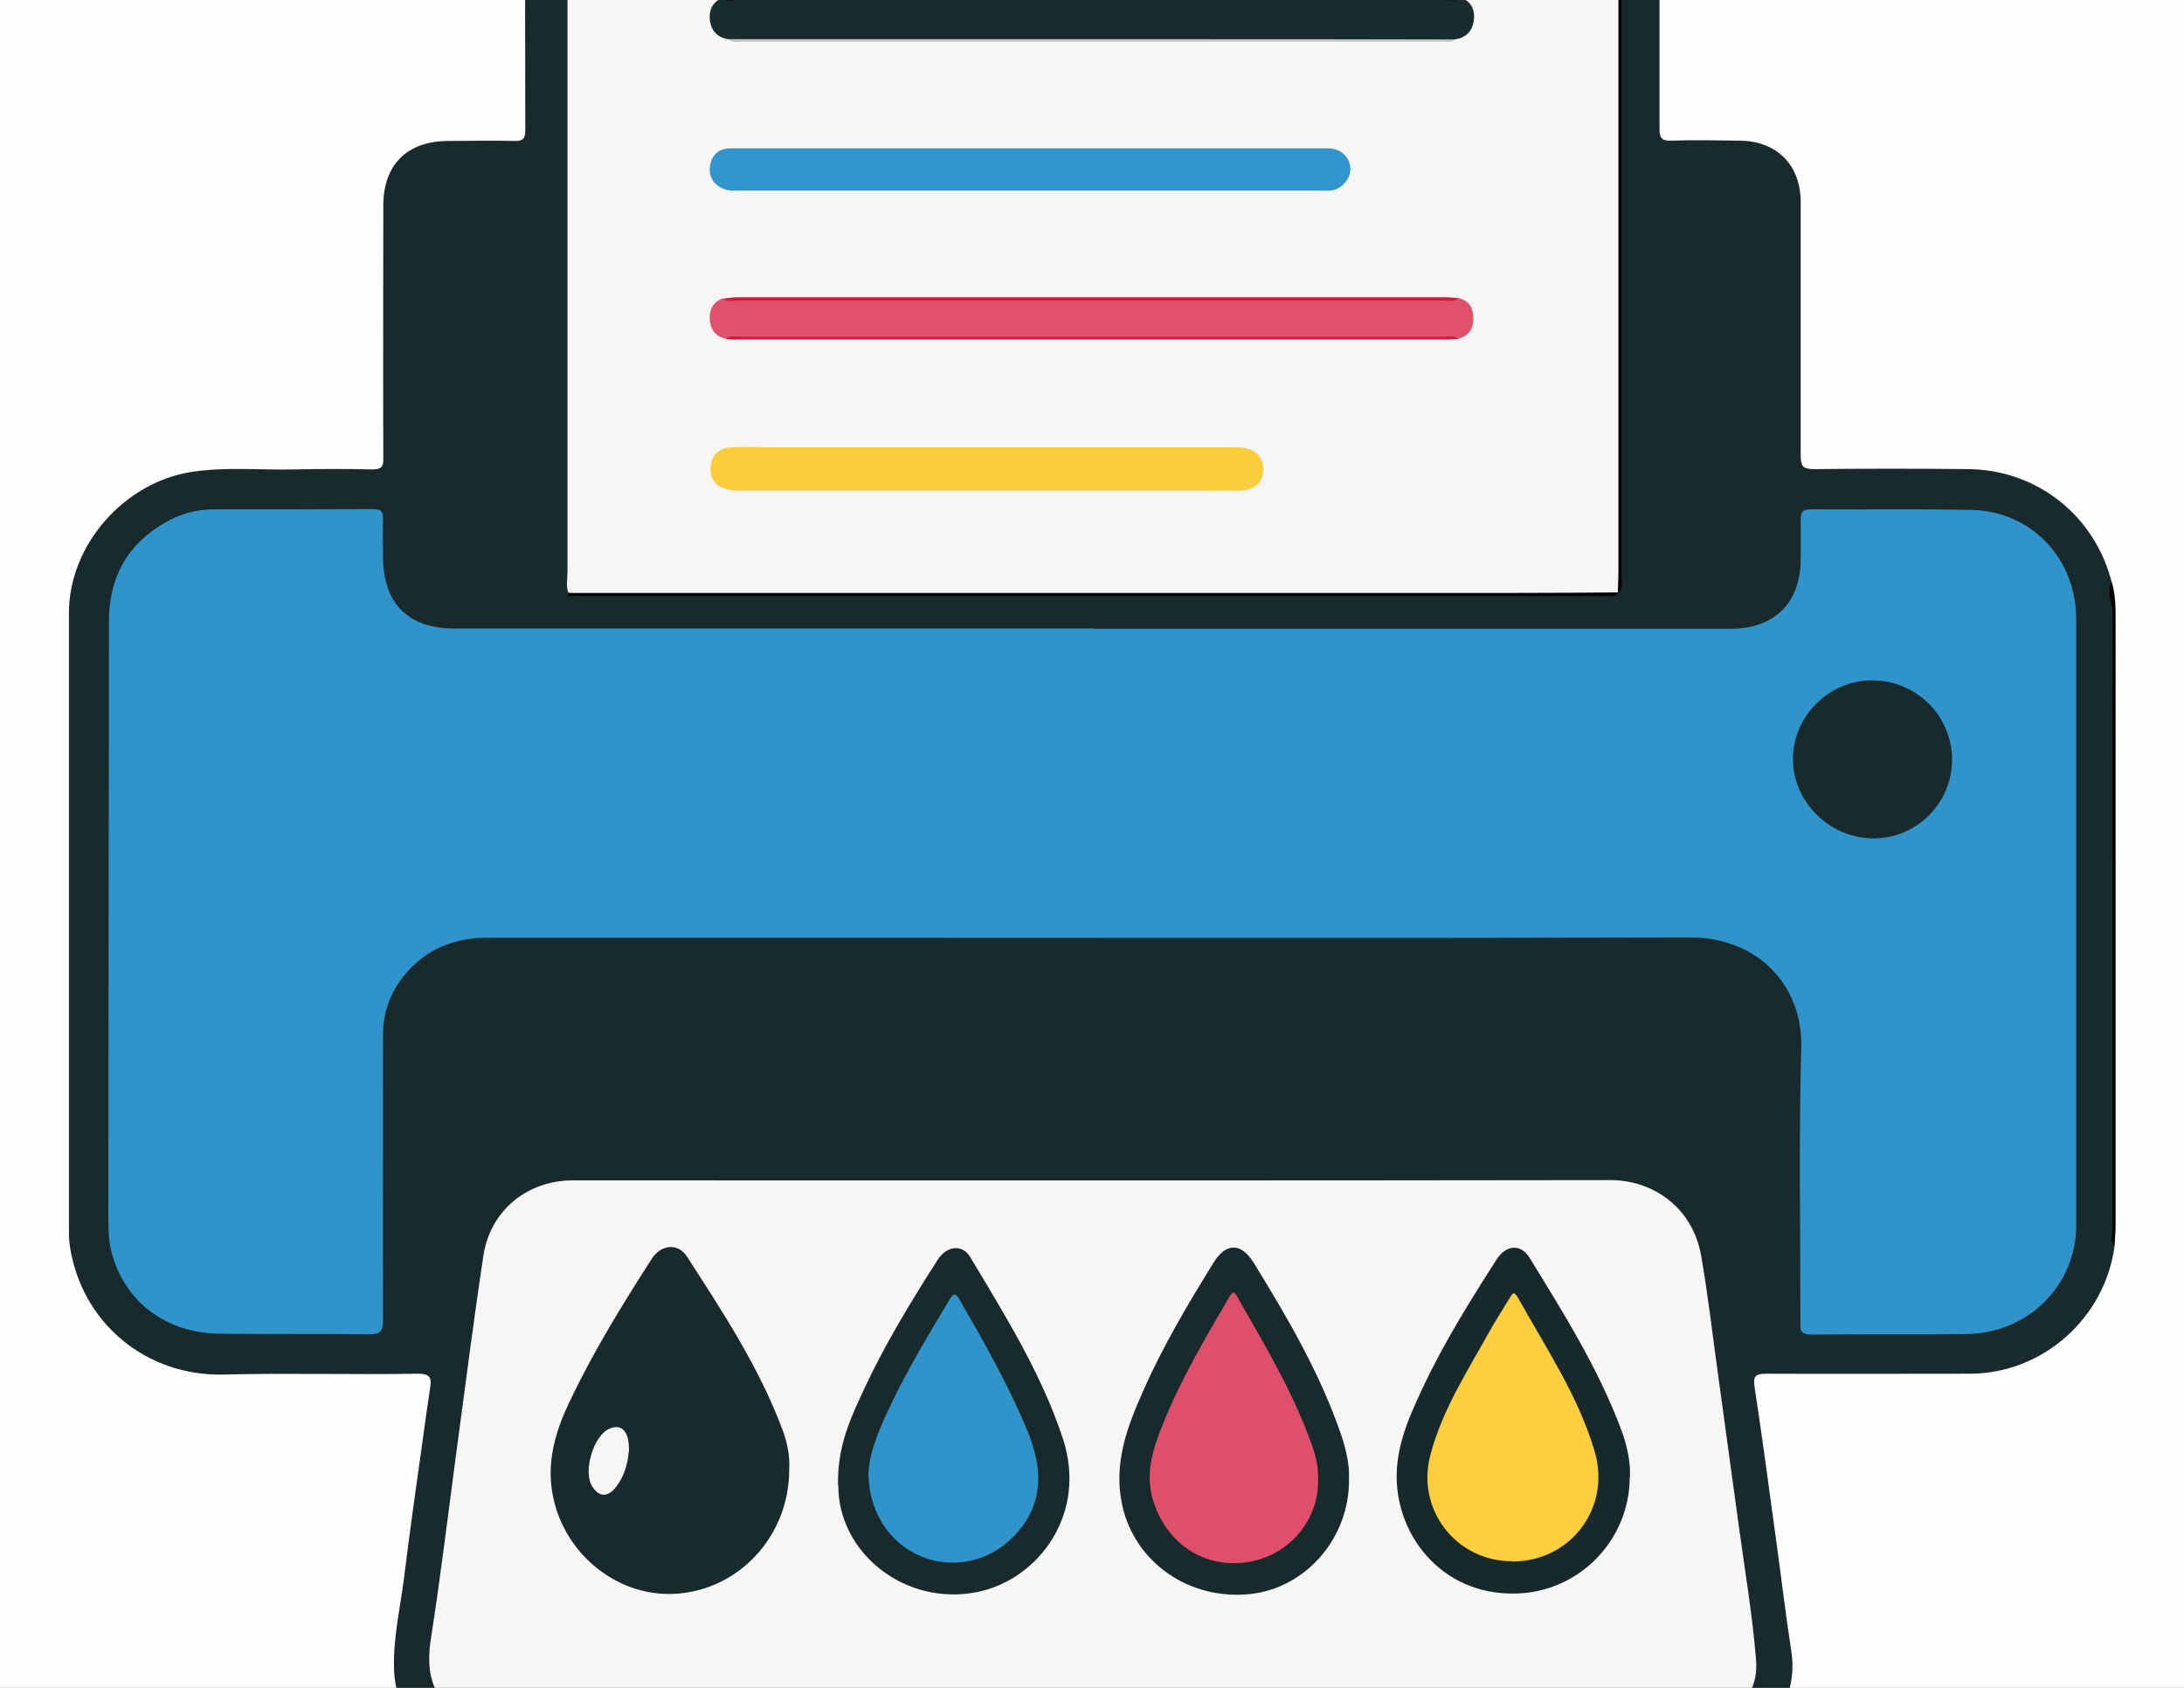<?xml version="1.0" encoding="UTF-8"?>
<svg id="Layer_1" data-name="Layer 1" xmlns="http://www.w3.org/2000/svg" viewBox="0 0 792 612">
  <rect x="0" y="0" width="792" height="612" fill="#333333" stroke="none"/>
  <defs>
    <style>
      .cls-1 {
        fill: #f7f6f4;
      }

      .cls-1, .cls-2, .cls-3, .cls-4, .cls-5, .cls-6, .cls-7, .cls-8, .cls-9, .cls-10, .cls-11, .cls-12, .cls-13, .cls-14, .cls-15, .cls-16, .cls-17, .cls-18, .cls-19, .cls-20, .cls-21 {
        stroke-width: 0px;
      }

      .cls-2 {
        fill: #f8f6f4;
      }

      .cls-3 {
        fill: #3094cb;
      }

      .cls-4 {
        fill: #18292c;
      }

      .cls-5 {
        fill: #192b2d;
      }

      .cls-6 {
        fill: #182a2c;
      }

      .cls-7 {
        fill: #192a2d;
      }

      .cls-8 {
        fill: #192a2c;
      }

      .cls-9 {
        fill: #e0516b;
      }

      .cls-10 {
        fill: #e04f6a;
      }

      .cls-11 {
        fill: #d81839;
      }

      .cls-12 {
        fill: #d71639;
      }

      .cls-13 {
        fill: #c0c4c4;
      }

      .cls-14 {
        fill: #3195cb;
      }

      .cls-15 {
        fill: #fccc3f;
      }

      .cls-16 {
        fill: #fefefe;
      }

      .cls-17 {
        fill: #fdce3e;
      }

      .cls-18 {
        fill: #010306;
      }

      .cls-19 {
        fill: #000103;
      }

      .cls-20 {
        fill: #000100;
      }

      .cls-21 {
        fill: #000001;
      }
    </style>
  </defs>
  <path class="cls-16" d="M-115.9,306c0-169.1,0-338.3,0-507.4,0-3.7.8-4.6,4.6-4.6,338.3.1,676.5.1,1014.8,0,3.7,0,4.6.8,4.6,4.6-.1,338.3-.1,676.5,0,1014.8,0,3.7-.8,4.6-4.6,4.6-338.3-.1-676.5-.1-1014.8,0-3.7,0-4.6-.8-4.6-4.6.1-169.1,0-338.3,0-507.4Z"/>
  <path class="cls-8" d="M579.9-64.8c13.4,3.8,21.9,15.1,21.9,29.5,0,27.3,0,54.6,0,81.9,0,3.4.7,4.5,4.3,4.4,8.1-.3,16.3-.1,24.5,0,13.7,0,22.4,8.8,22.4,22.3,0,30.6,0,61.3,0,91.9,0,3.9.9,4.9,4.8,4.9,18.6-.2,37.3-.2,55.9,0,25,.2,46,16.9,52.1,41.1-.6,3.8.7,7.5.7,11.3-.1,74.5,0,149.1,0,223.6,0,2-.4,4,.3,5.9-3.6,26.1-26.1,46-52.3,46.1-24.7,0-49.3.1-74,0-4.2,0-4.8,1.1-4.2,5,2.8,18.2,5.2,36.5,7.7,54.7,1.9,13.6,3.5,27.3,5.6,40.9,3.1,19.8-11.4,37.4-31.5,37.4-147.8,0-295.6,0-443.4,0-18,0-31.2-12.7-31.8-30.7-.4-11.2,2.2-22.1,3.6-33.1,2-16.3,4.3-32.6,6.6-48.8.9-6.6,1.8-13.2,2.8-19.7.6-3.7.7-5.8-4.6-5.7-23.3.4-46.7-.3-70,.3-27.9.8-51.8-18.4-56-46.8-.3-2-.3-4-.3-6,0-74.5,0-149,0-223.4,0-24.6,20.1-47.4,44.6-51.1,12.4-1.9,24.9-.6,37.4-.9,9.3-.2,18.7-.2,28,0,3.4,0,4.1-1,4-4.1-.1-30.5,0-61,0-91.5,0-14.9,8.6-23.4,23.5-23.5,8,0,16-.2,24,0,3.4.1,4-1,4-4.2-.1-27.2-.1-54.3,0-81.5,0-15.6,7.8-26.1,21.6-30.2,118.3-1.5,236.7-.2,355-.7,4.3,0,8.5,1.1,12.9.7Z"/>
  <path class="cls-20" d="M766.8,451.9c-1.5-1.7-.8-3.8-.8-5.7,0-74.7,0-149.3.1-224,0-3.7-2.5-7.4-.3-11.1,1.3,4.2,1.4,8.5,1.4,12.8,0,73.5,0,147.1,0,220.6,0,2.5-.3,5-.4,7.5Z"/>
  <path class="cls-3" d="M396.2,228c77.1,0,154.3,0,231.4,0,15.8,0,25.3-9.4,25.4-25,0-4.8.1-9.7,0-14.5,0-2.7.5-3.8,3.5-3.8,19.5.1,39-.2,58.5.2,21.7.5,37.9,17.6,37.9,39.6,0,73.3,0,146.6,0,219.9,0,21.6-17.4,39-39.6,39.3-18.8.3-37.7,0-56.5.2-4.3,0-3.9-2.1-3.9-4.9,0-33-.6-66,.3-99,.6-23.8-16.9-40.2-40.3-40.1-108.3.3-216.6.1-324.9.1-37,0-74,0-111,0-11.2,0-21,3.4-28.7,11.7-6.1,6.6-9.4,14.4-9.4,23.5,0,34.5-.1,69,0,103.5,0,4.2-1.2,5.2-5.2,5.1-18-.2-36,0-54-.2-19.5-.2-34.5-11.6-39.2-29.4-1.1-4.1-1.2-8.2-1.2-12.4,0-72.1.2-144.3.2-216.4,0-16.1,6.7-28.2,20.7-36.1,5.3-3,11.1-4.6,17.2-4.6,19.3,0,38.7,0,58-.1,3,0,3.6,1.1,3.5,3.8-.2,4.5,0,9,0,13.5,0,16.8,9.1,26,25.8,26,43.5,0,87,0,130.5,0,33.7,0,67.3,0,101,0Z"/>
  <path class="cls-2" d="M206.1,215c-.9-2.6-.3-5.3-.3-7.9,0-79.8,0-159.5,0-239.3,0-11.5,2.2-14.8,12.5-18.6,1.5-1.1,3.2-.6,4.8-.6,115.6,0,231.2,0,346.8,0,1.6,0,3.3-.6,4.8.6,6.1,1.9,10.2,5.8,12.1,12,1.1,1.5.6,3.2.6,4.8,0,81.4,0,162.8,0,244.2,0,1.6.7,3.3-.7,4.7h.3s0-.3,0-.3c-1.4,1.5-3.1.7-4.7.7-123.8,0-247.5,0-371.3,0-1.6,0-3.3.4-4.9-.5Z"/>
  <path class="cls-1" d="M396.6,622.8c-72,0-144-.3-215.9.2-17.6.1-27.8-8-24.4-29.1,3.4-21.6,6-43.4,8.9-65.1,3.3-24.5,6.4-49,10.1-73.5,2.5-16.4,15.9-27.3,32.4-27.3,125.5,0,250.9.1,376.4-.1,15.2,0,29.7,9.8,32.8,27.4,2.5,14.2,4.1,28.6,6.1,42.9,2.5,18.2,5,36.5,7.5,54.7,2.2,16.3,5,32.5,6.3,48.9,1.1,13.1-7.6,21.1-20.7,21.1-73.1,0-146.3,0-219.4,0h0Z"/>
  <path class="cls-18" d="M206.1,215c114.1,0,228.3,0,342.4,0,12.8,0,25.6-.1,38.5-.2-1.2,2-3.3,1.2-5,1.3-124.1,0-248.3,0-372.4,0-1.1,0-2.3-.1-3.4-.2,0,0-.2-.2-.2-.4,0-.2,0-.3.2-.5Z"/>
  <path class="cls-19" d="M586.7,215c0-2.5.2-5,.2-7.5,0-79.9,0-159.8,0-239.8,0-2.2,0-4.3,0-6.5,2.6.8,1.1,2.9,1.1,4.2,0,67.9,0,135.7,0,203.6,0,13.6,0,27.3,0,40.9,0,1.7.8,3.7-1.2,5Z"/>
  <path class="cls-8" d="M678.9,246.7c16,0,28.9,12.7,29,28.7,0,15.7-12.7,28.6-28.5,28.6-15.8,0-29.2-13.2-29.2-28.7,0-15.7,13-28.6,28.7-28.6Z"/>
  <path class="cls-5" d="M264,14.2c-4-.6-6.2-3.3-6.6-7.1-.3-3.5,1-6.5,4.7-7.9,88.6.6,177.2,0,265.8.3.7,0,1.3,0,2-.3,3.6,1.4,5,4.3,4.6,7.9-.4,3.8-2.5,6.4-6.5,7.1-1.5.5-3,.3-4.5.3-85,0-170.1,0-255.1,0-1.5,0-3,.2-4.5-.3Z"/>
  <path class="cls-9" d="M528.9,108.1c3.9.8,5.3,3.6,5.4,7.1.1,3.8-1.5,6.6-5.5,7.6-1.6-.5-3.3-.3-5-.3-85.3,0-170.5,0-255.8,0-1.6,0-3.3-.3-4.9.3-3.6-.8-5.4-3.3-5.7-6.7-.3-3.5,1-6.6,4.7-7.9,1.8.5,3.6.2,5.5.2,85.3,0,170.6,0,255.9,0,1.8,0,3.7.4,5.4-.4Z"/>
  <path class="cls-14" d="M374,53.8c34.6,0,69.3,0,103.9,0,1.5,0,3,0,4.5,0,4.2.4,7.2,3.4,7.3,7.4.1,3.7-3.2,7.4-7,7.9-1.1.1-2.3,0-3.5,0-70.3,0-140.6,0-210.8,0-1.7,0-3.4.2-5-.3-3.9-1.1-6.3-3.9-6-8.1.4-4,2.7-6.7,7.1-6.9,1.2,0,2.3,0,3.5,0,35.3,0,70.6,0,105.9,0h0Z"/>
  <path class="cls-15" d="M357.9,177.9c-29.5,0-58.9,0-88.4,0-1.8,0-3.7,0-5.5-.4-4.3-1-6.7-3.6-6.3-8.2.4-4.6,3.2-6.9,7.5-7.1,5-.3,10,0,15,0,55.6,0,111.2,0,166.8,0,.7,0,1.3,0,2,0,5.8.2,9,2.9,9.1,7.8,0,4.9-3,7.8-8.8,7.9-4,.1-8,0-12,0-26.5,0-53,0-79.4,0Z"/>
  <path class="cls-21" d="M529.9-.7c-1.6,1.3-3.5.7-5.3.7-85.7,0-171.5,0-257.2,0-1.8,0-3.7.6-5.3-.7,3.2-1.3,6.6-.7,9.9-.7,83.7,0,167.3,0,251,0,2.3,0,4.7-.2,6.9.7Z"/>
  <path class="cls-11" d="M528.9,108.1c-1.5,1.6-3.5.9-5.2.9-85.4,0-170.8,0-256.2,0-1.8,0-3.7.6-5.3-.7,1.6-.2,3.3-.5,4.9-.5,85.8,0,171.6,0,257.3,0,1.5,0,3,.2,4.5.3Z"/>
  <path class="cls-12" d="M263.1,122.9c1.6-1.4,3.5-.8,5.3-.8,85.1,0,170.1,0,255.2,0,1.8,0,3.7-.6,5.3.8-1.3,0-2.7.2-4,.2-86.1,0-172.2,0-258.3,0-1.2,0-2.3-.1-3.5-.2Z"/>
  <path class="cls-13" d="M264,14.2c54.2,0,108.5,0,162.7,0,33.8,0,67.5,0,101.3.1-1.6,1.3-3.5.8-5.3.8-84.3,0-168.6,0-252.9,0-1.9,0-4,.6-5.8-.8Z"/>
  <path class="cls-7" d="M286.2,532.7c.1,24.2-18.2,43.8-41.2,45.2-22.1,1.3-42.2-15.9-45-38.6-1.3-10.7,1.7-20.8,6.2-30.3,8.6-18.3,19.2-35.5,30.1-52.5,3.4-5.3,9.6-5.9,12.8-.9,13,20.1,26.2,40.2,34.7,62.9,1.8,4.8,2.7,9.9,2.4,14.3Z"/>
  <path class="cls-4" d="M591,535.6c0,22.6-18.1,41.6-41.1,42.2-24.7.7-40.7-17.5-43.1-37.2-1.7-13.7,3.6-25.7,9.2-37.5,7.6-16.2,17.1-31.4,26.7-46.4,3.5-5.4,8.8-5.8,12-.6,12.3,20,24.8,39.9,33.1,62,2.1,5.6,3.5,11.4,3.3,17.5Z"/>
  <path class="cls-6" d="M489.2,536c.4,21.6-15.7,39.9-35.9,42-22.3,2.3-42-11.7-46.4-32.5-3.1-14.7,1.7-27.8,7.5-40.8,7.2-16.4,16.3-31.7,25.7-46.9,4.5-7.3,10-7.2,14.5,0,12.3,20,24.2,40.3,31.8,62.6,1.8,5.4,3,10.9,2.8,15.5Z"/>
  <path class="cls-6" d="M303.9,538.5c-.3-14.1,4.6-24.4,9.3-34.5,7.6-16.4,17-31.8,26.7-47,3.4-5.4,9.1-6,12-1.1,12.6,21.1,25.7,42,33.5,65.6,9.1,27.4-8.8,51.1-30.7,55.7-26.3,5.5-50.8-14.1-50.7-38.6Z"/>
  <path class="cls-1" d="M228,526.3c-.3,4-1.5,9-4.8,13.1-2.9,3.6-6,3.4-8.4-.4-3.5-5.3.4-18.6,6.3-21,4.4-1.8,7.1.9,7,8.2Z"/>
  <path class="cls-17" d="M548.3,566.1c-20.3,0-34.8-18.8-29.6-38.5,4.3-16.4,13.5-30.5,21.6-45.1,2.3-4.1,4.8-7.9,7.2-11.9.9-1.6,1.5-2.6,2.9-.2,10.1,18.2,21.9,35.6,27.9,55.9,6,20.4-8.7,39.9-29.9,39.9Z"/>
  <path class="cls-10" d="M478,537c0,15.3-11.8,28.4-28,29.7-14.2,1.2-27.4-7.4-32-23.2-2.7-9.4.1-18.1,3.5-26.6,6.5-16.4,15.5-31.6,24.4-46.8,1.3-2.1,1.8-1.7,2.7,0,10,17.4,20.3,34.7,27.1,53.7,1.5,4.2,2.5,8.6,2.3,13.2Z"/>
  <path class="cls-3" d="M315,533.4c.5-7.9,4.5-16.8,8.8-25.6,6.1-12.6,13.3-24.5,20.5-36.5,1.6-2.7,2.3-2.4,3.7,0,8.9,15.4,17.7,30.9,24.5,47.3,5.8,13.9,6.3,27.2-5.2,38.8-8.8,8.9-21.8,11.6-33.1,7-11.7-4.8-19.4-16.3-19.3-31.1Z"/>
</svg>